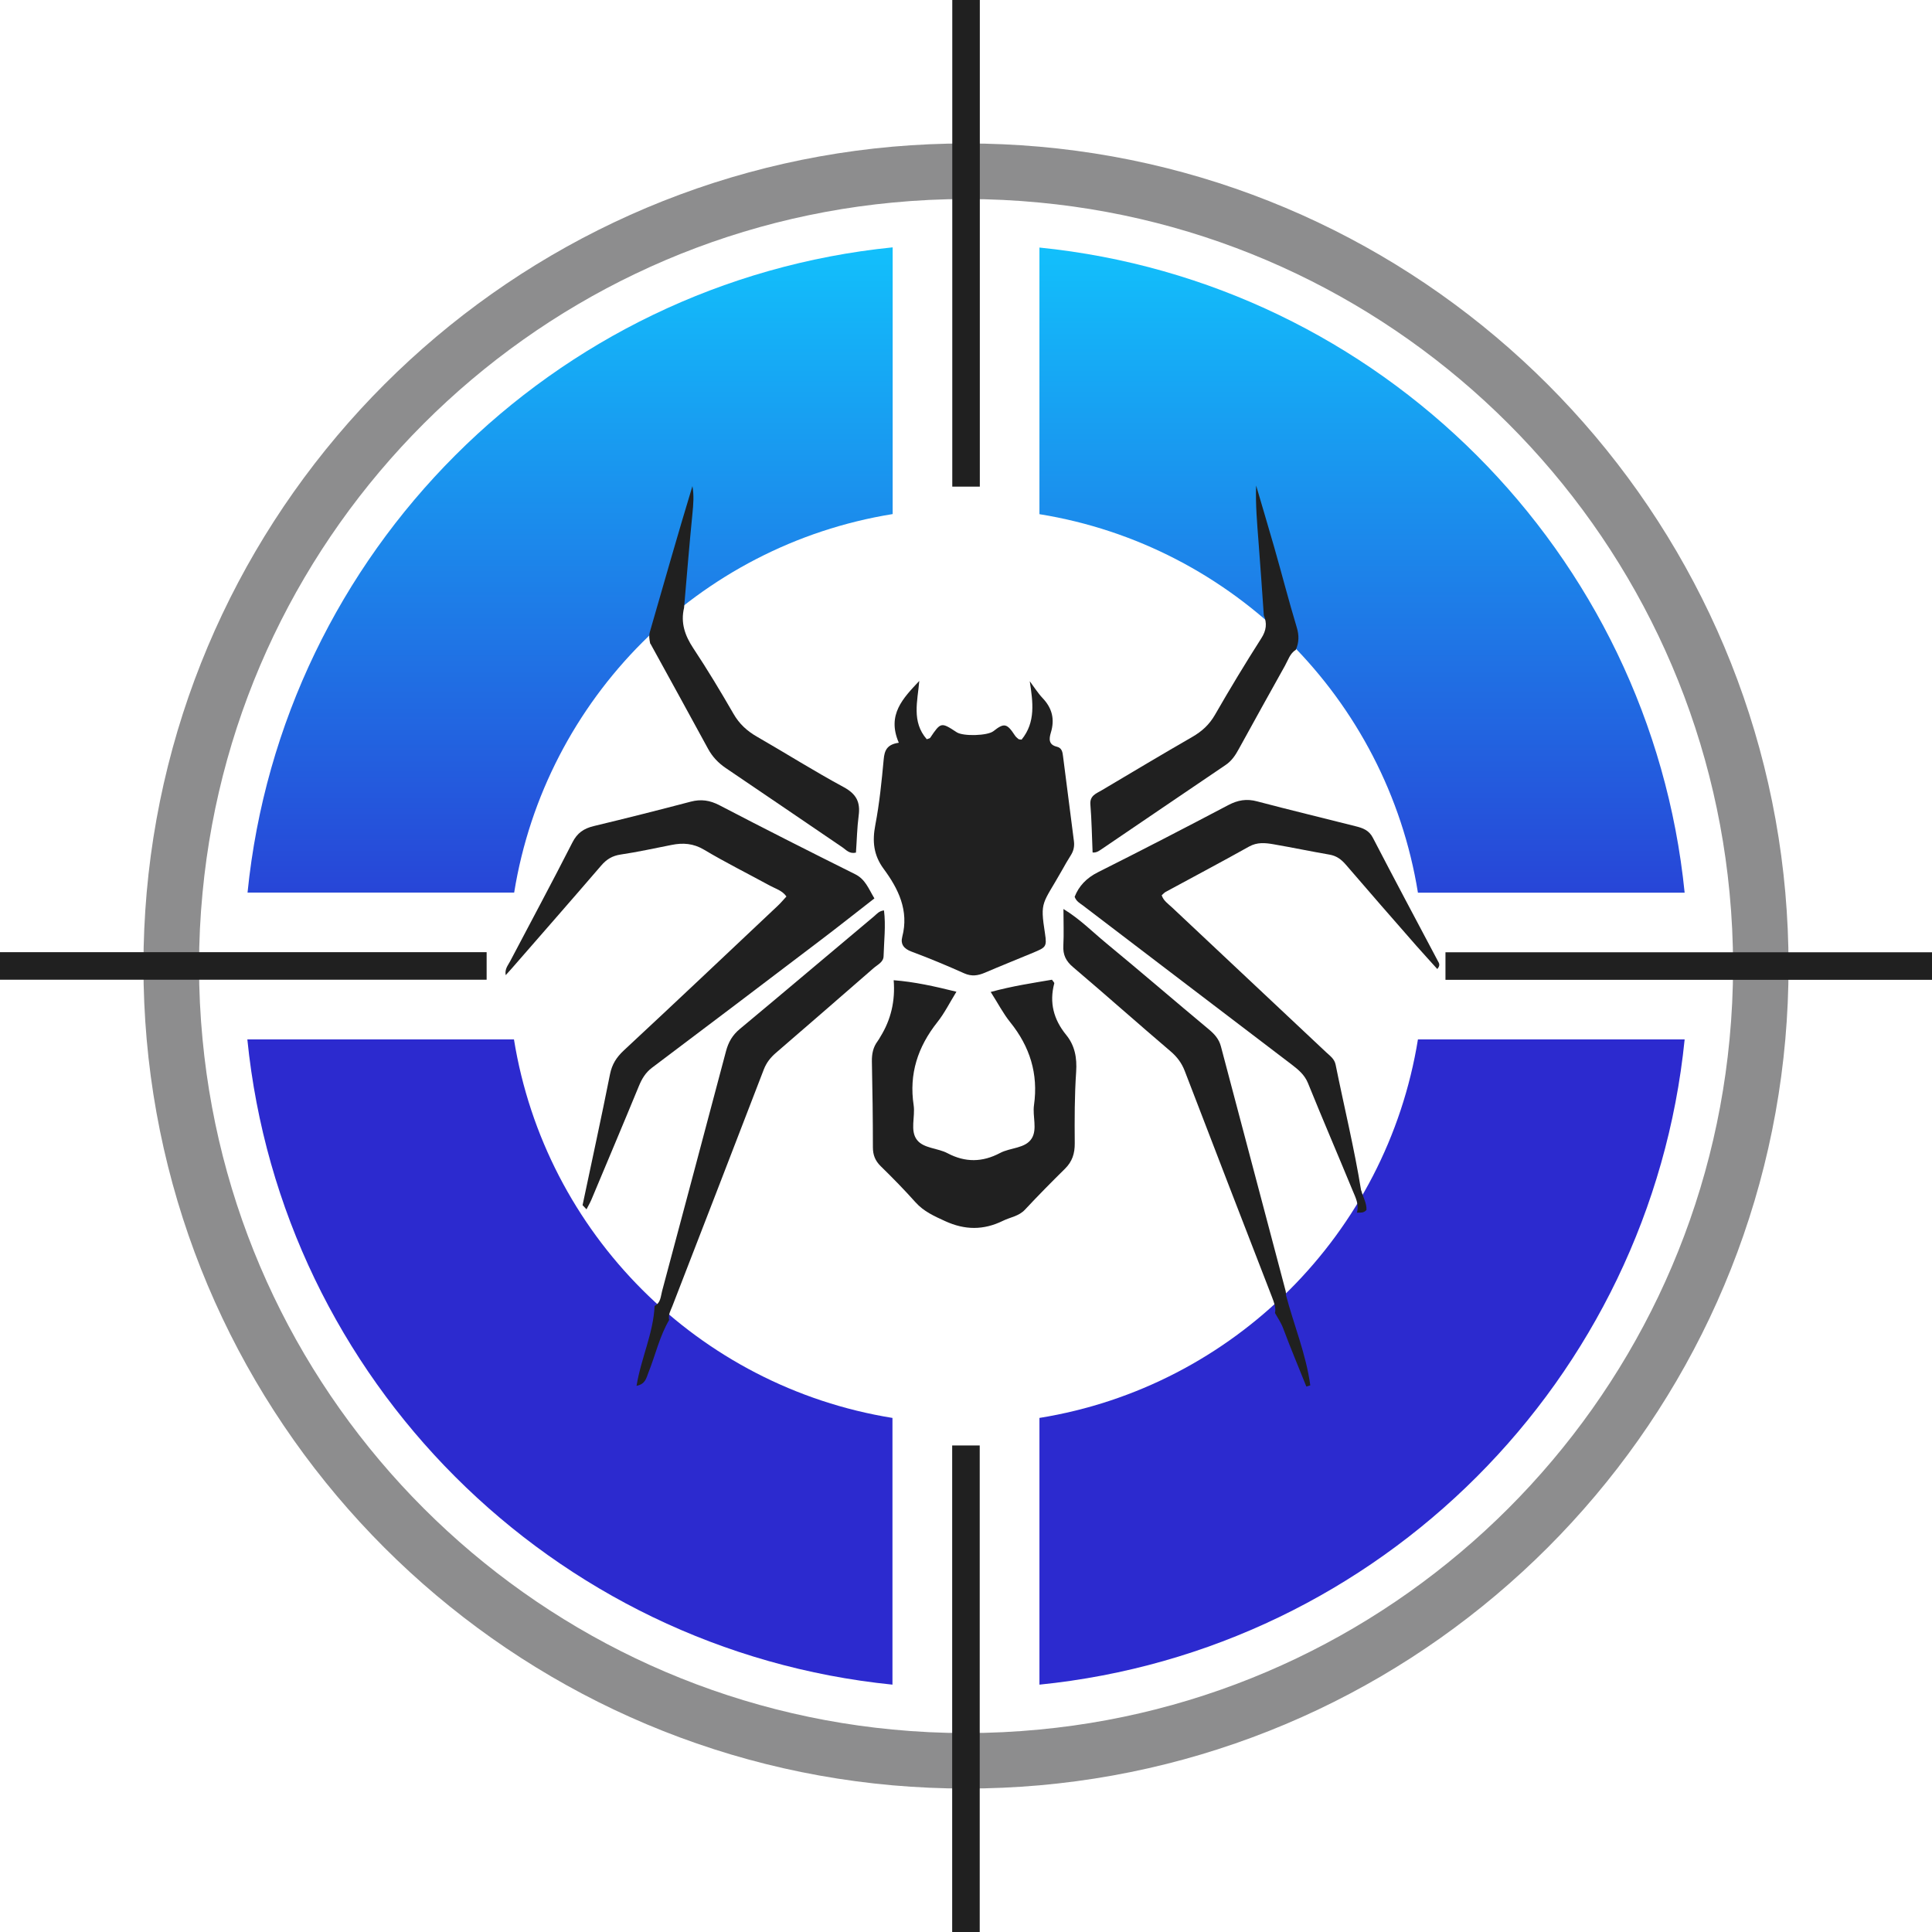 <?xml version="1.0" encoding="UTF-8"?>
<svg id="Layer_2" data-name="Layer 2" xmlns="http://www.w3.org/2000/svg" xmlns:xlink="http://www.w3.org/1999/xlink" viewBox="0 0 191.52 191.52">
  <defs>
    <style>
      .cls-1 {
        fill: url(#linear-gradient);
      }

      .cls-1, .cls-2, .cls-3, .cls-4, .cls-5 {
        stroke-width: 0px;
      }

      .cls-2 {
        fill: url(#linear-gradient-2);
      }

      .cls-3 {
        fill: #2c2acf;
      }

      .cls-4 {
        fill: #202020;
      }

      .cls-5 {
        fill: #8d8d8e;
      }
    </style>
    <linearGradient id="linear-gradient" x1="135.02" y1="102.89" x2="135.02" y2="18.19" gradientUnits="userSpaceOnUse">
      <stop offset="0" stop-color="#2c2acf"/>
      <stop offset="1" stop-color="#10ccff"/>
    </linearGradient>
    <linearGradient id="linear-gradient-2" x1="56.5" y1="102.89" x2="56.5" y2="18.19" xlink:href="#linear-gradient"/>
  </defs>
  <g id="Layer_4" data-name="Layer 4">
    <g>
      <path class="cls-3" d="m140.56,103.04c-3.1,19.23-18.29,34.42-37.52,37.52v26.44c33.73-3.4,60.55-30.23,63.96-63.96h-26.44Z"/>
      <path class="cls-3" d="m50.96,103.04h-26.44c3.4,33.73,30.22,60.55,63.95,63.96v-26.44c-19.23-3.1-34.42-18.29-37.52-37.52Z"/>
      <path class="cls-1" d="m103.04,24.53v26.44c19.23,3.1,34.42,18.29,37.52,37.52h26.44c-3.41-33.73-30.23-60.55-63.96-63.95Z"/>
      <path class="cls-2" d="m24.53,88.48h26.44c3.1-19.23,18.29-34.42,37.52-37.52v-26.44c-33.73,3.41-60.55,30.22-63.95,63.95Z"/>
      <path class="cls-5" d="m176.98,88.48c-3.47-39.23-34.72-70.47-73.94-73.94-2.4-.21-4.82-.32-7.28-.32s-4.88.11-7.28.32C49.26,18.01,18.01,49.26,14.54,88.48c-.21,2.4-.32,4.83-.32,7.28s.11,4.88.32,7.28c3.47,39.23,34.72,70.47,73.94,73.94,2.4.21,4.83.32,7.28.32s4.88-.11,7.28-.32c39.23-3.47,70.47-34.72,73.94-73.94.21-2.4.32-4.82.32-7.28s-.11-4.88-.32-7.28Zm-5.53,14.56c-3.44,36.18-32.23,64.98-68.41,68.41-2.4.23-4.82.35-7.28.35s-4.88-.12-7.28-.35c-36.18-3.44-64.97-32.23-68.4-68.41-.23-2.39-.35-4.82-.35-7.28s.12-4.89.35-7.28C23.51,52.3,52.3,23.51,88.48,20.08c2.4-.23,4.83-.35,7.28-.35s4.88.12,7.28.35c36.18,3.43,64.97,32.22,68.41,68.4.23,2.39.35,4.82.35,7.28s-.12,4.88-.35,7.28Z"/>
      <g>
        <rect class="cls-4" x="94.4" width="2.73" height="48.24"/>
        <rect class="cls-4" x="22.76" y="71.64" width="2.73" height="48.24" transform="translate(-71.64 119.88) rotate(-90)"/>
        <rect class="cls-4" x="94.4" y="143.28" width="2.73" height="48.24" transform="translate(191.52 334.81) rotate(-180)"/>
        <rect class="cls-4" x="166.04" y="71.64" width="2.73" height="48.24" transform="translate(263.17 -71.64) rotate(90)"/>
      </g>
      <g>
        <path class="cls-4" d="m89.1,73.63c-1.21-2.79.43-4.42,2.03-6.13-.17,2-.78,4.04.74,5.78.14-.06.29-.07.34-.14,1.05-1.56,1.08-1.57,2.63-.55.64.42,3.06.35,3.64-.11,1.06-.84,1.34-.78,2.13.43.09.14.23.25.36.36.04.03.11.02.3.05,1.42-1.74,1.12-3.74.81-5.79.42.56.8,1.17,1.28,1.68.95,1,1.21,2.11.81,3.42-.18.6-.24,1.19.59,1.39.51.12.57.54.62.96.36,2.81.72,5.62,1.08,8.42.06.49-.03.93-.29,1.35-.32.5-.61,1.01-.9,1.53-1.93,3.42-2.19,2.99-1.68,6.26.21,1.35.06,1.38-1.22,1.92-1.58.66-3.17,1.29-4.75,1.97-.69.29-1.3.38-2.03.06-1.72-.77-3.47-1.5-5.24-2.16-.75-.28-1.1-.73-.91-1.46.68-2.61-.38-4.76-1.85-6.75-1-1.36-1.13-2.73-.82-4.34.41-2.14.63-4.33.83-6.5.08-.86.3-1.48,1.49-1.65Z"/>
        <path class="cls-4" d="m58.13,119.87c-.13-.13-.25-.27-.38-.4.91-4.33,1.86-8.65,2.72-12.98.2-.99.64-1.68,1.37-2.36,5.12-4.76,10.19-9.56,15.27-14.35.3-.28.56-.6.85-.91-.42-.6-1.08-.77-1.63-1.07-2.18-1.19-4.41-2.3-6.54-3.57-1.06-.63-2.09-.7-3.22-.47-1.68.33-3.35.7-5.04.95-.82.12-1.4.47-1.93,1.09-2.93,3.41-5.9,6.79-8.85,10.18-.18.21-.37.41-.62.69-.11-.63.24-.99.44-1.38,2.06-3.92,4.16-7.82,6.17-11.77.48-.95,1.13-1.39,2.12-1.63,3.21-.77,6.42-1.58,9.61-2.42,1.03-.27,1.9-.14,2.86.36,4.45,2.32,8.94,4.59,13.44,6.83,1.02.51,1.32,1.42,1.91,2.4-1.86,1.44-3.65,2.87-5.48,4.25-5.51,4.19-11.03,8.37-16.56,12.53-.65.49-1.01,1.1-1.31,1.83-1.55,3.77-3.14,7.52-4.71,11.27-.14.32-.32.63-.48.94Z"/>
        <path class="cls-4" d="m134.95,118.03c.16.64.54,1.23.51,1.91-.27.33-.62.26-.95.27.24-.81-.14-1.51-.43-2.21-1.46-3.55-2.98-7.07-4.42-10.63-.34-.83-.94-1.32-1.6-1.83-6.92-5.26-13.83-10.54-20.75-15.81-.28-.21-.61-.37-.78-.83.42-1.07,1.17-1.86,2.3-2.43,4.33-2.17,8.64-4.4,12.93-6.66.95-.5,1.82-.65,2.86-.37,3.25.86,6.52,1.64,9.78,2.47.68.17,1.3.38,1.69,1.13,2.12,4.09,4.29,8.15,6.45,12.23.11.2.27.41-.06.79-.7-.78-1.4-1.54-2.08-2.31-2.34-2.67-4.67-5.34-6.99-8.04-.45-.52-.92-.87-1.61-.99-1.86-.32-3.71-.71-5.57-1.03-.81-.14-1.6-.22-2.41.23-2.73,1.53-5.5,2.99-8.26,4.49-.15.08-.27.23-.4.34.18.55.65.85,1.02,1.2,5.09,4.79,10.18,9.57,15.27,14.35.38.36.83.65.95,1.24.84,4.16,1.85,8.28,2.53,12.48Z"/>
        <path class="cls-4" d="m98.22,98.33c2.17-.59,4.14-.88,6.06-1.21.12.18.25.29.23.36-.51,1.91-.06,3.59,1.18,5.11.86,1.06,1.08,2.26.99,3.65-.16,2.36-.16,4.73-.14,7.09.01,1.02-.25,1.82-.97,2.53-1.35,1.33-2.68,2.68-3.97,4.06-.61.65-1.45.74-2.18,1.1-1.92.94-3.76.93-5.73.03-1.09-.5-2.11-.95-2.93-1.86-1.1-1.23-2.26-2.42-3.45-3.58-.55-.54-.78-1.11-.78-1.88,0-2.84-.04-5.68-.1-8.52-.01-.74.12-1.4.57-2,.11-.14.19-.3.28-.45q1.56-2.52,1.31-5.59c2.07.16,4.03.6,6.22,1.14-.67,1.09-1.19,2.14-1.9,3.03-1.93,2.44-2.81,5.12-2.34,8.22.17,1.15-.38,2.52.33,3.44.66.85,2.05.8,3.03,1.32,1.76.93,3.46.9,5.2-.02,1.03-.55,2.51-.44,3.14-1.44.58-.92.07-2.21.23-3.31.44-3.11-.41-5.8-2.36-8.22-.7-.87-1.21-1.87-1.94-3.01Z"/>
        <path class="cls-4" d="m66.35,130.82c-.97,1.64-1.37,3.5-2.07,5.24-.21.52-.28,1.14-1.18,1.32.45-2.75,1.67-5.22,1.79-7.92.62-.32.6-.95.75-1.5,2.11-7.92,4.24-15.84,6.33-23.76.24-.9.64-1.59,1.36-2.19,4.46-3.71,8.88-7.46,13.32-11.18.26-.22.49-.53.98-.58.19,1.51,0,3.03-.04,4.53-.01.6-.59.84-.99,1.19-3.22,2.8-6.43,5.6-9.66,8.38-.55.47-.96.98-1.23,1.68-3,7.82-6.04,15.64-9.06,23.45-.17.44-.43.85-.32,1.36Z"/>
        <path class="cls-4" d="m127.47,128.35c.79,3,2,5.89,2.42,8.98-.13.04-.26.08-.39.12-.77-1.92-1.57-3.82-2.29-5.75-.21-.57-.54-1.04-.82-1.54.11-.55-.09-1.03-.28-1.54-2.9-7.48-5.79-14.96-8.66-22.44-.3-.79-.76-1.41-1.42-1.97-3.24-2.76-6.42-5.59-9.66-8.34-.71-.6-1.01-1.22-.96-2.13.06-1.17.01-2.34.01-3.63,1.63.99,2.87,2.26,4.23,3.38,3.42,2.82,6.77,5.71,10.18,8.55.57.47,1.01.97,1.2,1.69,2.14,8.09,4.28,16.17,6.42,24.26.03.11.02.23.04.35Z"/>
        <path class="cls-4" d="m64.46,63.82c-.08-.4-.16-.77-.03-1.21,1.39-4.81,2.75-9.62,4.21-14.42.17.92.09,1.82,0,2.74-.31,3.11-.56,6.22-.83,9.33-.35,1.48.08,2.73.91,3.99,1.4,2.11,2.71,4.29,3.98,6.49.58,1.02,1.36,1.73,2.36,2.3,2.87,1.65,5.67,3.42,8.58,4.99,1.25.68,1.66,1.48,1.48,2.82-.16,1.22-.18,2.46-.27,3.67-.64.15-.96-.26-1.32-.51-3.86-2.62-7.71-5.26-11.58-7.87-.75-.51-1.34-1.13-1.77-1.93-1.89-3.48-3.8-6.94-5.7-10.4Z"/>
        <path class="cls-4" d="m125.28,60.96c-.17-2.41-.33-4.81-.52-7.22-.14-1.86-.31-3.71-.24-5.61.59,2.02,1.2,4.05,1.78,6.07.76,2.66,1.45,5.35,2.25,8,.24.79.22,1.48-.09,2.21-.59.37-.77,1.03-1.08,1.58-1.53,2.73-3.04,5.47-4.55,8.21-.34.63-.71,1.21-1.33,1.63-4.11,2.78-8.22,5.58-12.33,8.37-.24.16-.48.34-.86.31-.07-1.58-.09-3.18-.22-4.76-.07-.88.57-1.08,1.11-1.4,3-1.78,5.99-3.57,9.01-5.31.95-.55,1.67-1.21,2.23-2.18,1.47-2.56,3-5.09,4.59-7.58.51-.79.59-1.5.24-2.32Z"/>
      </g>
    </g>
  </g>
</svg>